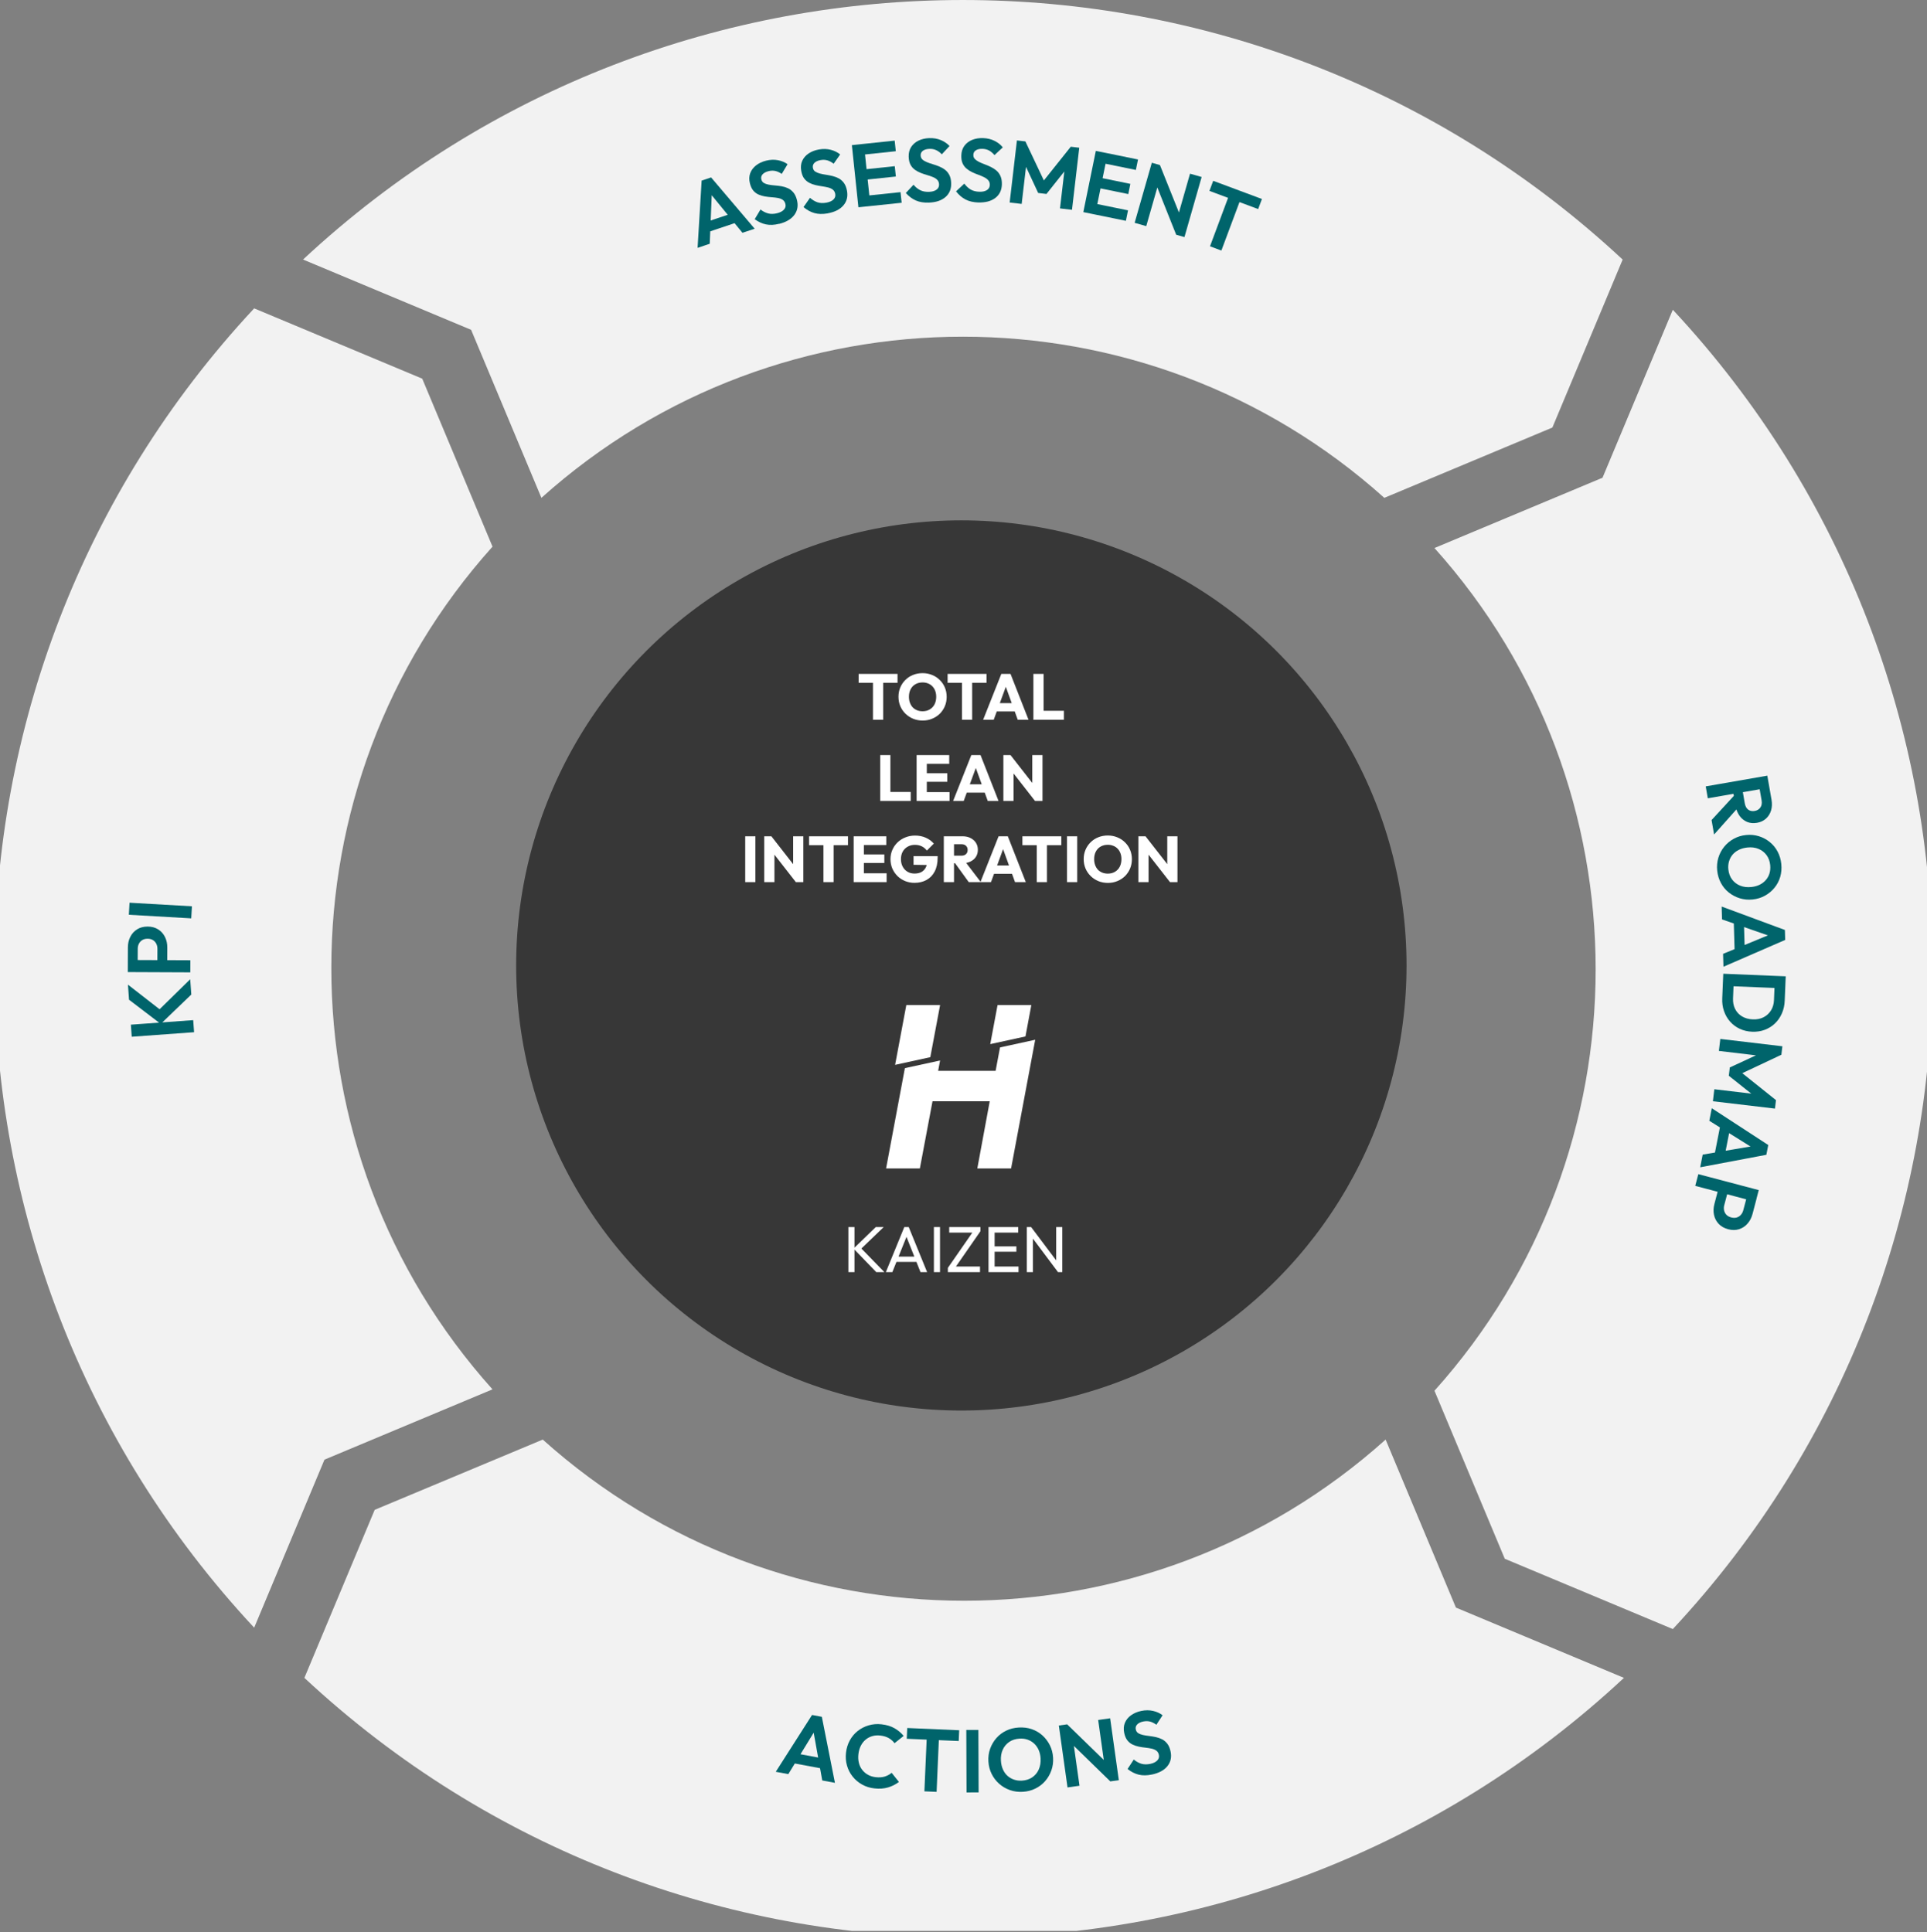<svg xmlns="http://www.w3.org/2000/svg" width="356" height="357" viewBox="0 0 356 357" fill="none"><rect x="0" y="0" width="356" height="357" fill="#808080" stroke="none"/><g clip-path="url(#clip0_3881_947)"><circle cx="177.603" cy="178.397" r="82.246" fill="#373737"></circle><path d="M173.677 185.714H167.436L165.365 196.764L171.867 195.345L173.677 185.714ZM190.533 185.714H184.293L182.94 192.935L189.447 191.515L190.533 185.714Z" fill="white"></path><path d="M184.746 193.546L183.933 197.87H173.316L173.673 195.958L167.171 197.373L163.697 215.911H169.936L172.277 203.489H182.847L180.551 215.911H186.791L191.248 192.127L184.741 193.546H184.743H184.746Z" fill="white"></path><path d="M161.276 133V124.648H163.16V133H161.276ZM158.624 126.172V124.528H165.812V126.172H158.624ZM170.463 133.144C169.823 133.144 169.231 133.032 168.687 132.808C168.151 132.584 167.679 132.272 167.271 131.872C166.863 131.472 166.547 131.008 166.323 130.48C166.099 129.944 165.987 129.368 165.987 128.752C165.987 128.128 166.099 127.552 166.323 127.024C166.547 126.496 166.859 126.036 167.259 125.644C167.659 125.244 168.127 124.936 168.663 124.72C169.207 124.496 169.799 124.384 170.439 124.384C171.071 124.384 171.655 124.496 172.191 124.72C172.735 124.936 173.207 125.244 173.607 125.644C174.015 126.036 174.331 126.5 174.555 127.036C174.779 127.564 174.891 128.14 174.891 128.764C174.891 129.38 174.779 129.956 174.555 130.492C174.331 131.02 174.019 131.484 173.619 131.884C173.219 132.276 172.747 132.584 172.203 132.808C171.667 133.032 171.087 133.144 170.463 133.144ZM170.439 131.428C170.943 131.428 171.383 131.316 171.759 131.092C172.143 130.868 172.439 130.556 172.647 130.156C172.855 129.748 172.959 129.28 172.959 128.752C172.959 128.352 172.899 127.992 172.779 127.672C172.659 127.344 172.487 127.064 172.263 126.832C172.039 126.592 171.771 126.412 171.459 126.292C171.155 126.164 170.815 126.1 170.439 126.1C169.935 126.1 169.491 126.212 169.107 126.436C168.731 126.652 168.439 126.96 168.231 127.36C168.023 127.752 167.919 128.216 167.919 128.752C167.919 129.152 167.979 129.516 168.099 129.844C168.219 130.172 168.387 130.456 168.603 130.696C168.827 130.928 169.095 131.108 169.407 131.236C169.719 131.364 170.063 131.428 170.439 131.428ZM177.717 133V124.648H179.601V133H177.717ZM175.065 126.172V124.528H182.253V126.172H175.065ZM181.626 133L184.986 124.528H186.69L190.014 133H188.022L185.478 125.968H186.162L183.582 133H181.626ZM183.534 131.464V129.928H188.154V131.464H183.534ZM190.911 133V124.528H192.795V133H190.911ZM192.363 133V131.344H196.551V133H192.363ZM162.61 148V139.528H164.494V148H162.61ZM164.062 148V146.344H168.25V148H164.062ZM169.337 148V139.528H171.221V148H169.337ZM170.777 148V146.368H175.421V148H170.777ZM170.777 144.46V142.888H175.001V144.46H170.777ZM170.777 141.148V139.528H175.361V141.148H170.777ZM176.083 148L179.443 139.528H181.147L184.472 148H182.48L179.935 140.968H180.619L178.039 148H176.083ZM177.991 146.464V144.928H182.611V146.464H177.991ZM185.368 148V139.528H186.688L187.252 141.22V148H185.368ZM191.212 148L186.22 141.604L186.688 139.528L191.68 145.924L191.212 148ZM191.212 148L190.708 146.308V139.528H192.592V148H191.212ZM137.673 163V154.528H139.557V163H137.673ZM141.188 163V154.528H142.508L143.072 156.22V163H141.188ZM147.032 163L142.04 156.604L142.508 154.528L147.5 160.924L147.032 163ZM147.032 163L146.528 161.308V154.528H148.412V163H147.032ZM152.124 163V154.648H154.008V163H152.124ZM149.472 156.172V154.528H156.66V156.172H149.472ZM157.712 163V154.528H159.596V163H157.712ZM159.152 163V161.368H163.796V163H159.152ZM159.152 159.46V157.888H163.376V159.46H159.152ZM159.152 156.148V154.528H163.736V156.148H159.152ZM168.938 163.132C168.322 163.132 167.742 163.02 167.198 162.796C166.662 162.572 166.194 162.264 165.794 161.872C165.394 161.472 165.078 161.008 164.846 160.48C164.622 159.944 164.51 159.368 164.51 158.752C164.51 158.136 164.626 157.564 164.858 157.036C165.09 156.508 165.41 156.048 165.818 155.656C166.234 155.256 166.718 154.948 167.27 154.732C167.822 154.508 168.414 154.396 169.046 154.396C169.774 154.396 170.434 154.528 171.026 154.792C171.626 155.056 172.122 155.42 172.514 155.884L171.23 157.168C170.958 156.816 170.638 156.552 170.27 156.376C169.902 156.2 169.486 156.112 169.022 156.112C168.526 156.112 168.082 156.224 167.69 156.448C167.298 156.664 166.99 156.972 166.766 157.372C166.55 157.764 166.442 158.224 166.442 158.752C166.442 159.28 166.55 159.744 166.766 160.144C166.982 160.544 167.278 160.856 167.654 161.08C168.03 161.304 168.462 161.416 168.95 161.416C169.446 161.416 169.866 161.324 170.21 161.14C170.562 160.948 170.83 160.676 171.014 160.324C171.206 159.964 171.302 159.528 171.302 159.016L172.55 159.856L168.77 159.796V158.2H173.222V158.476C173.222 159.492 173.038 160.348 172.67 161.044C172.31 161.732 171.806 162.252 171.158 162.604C170.518 162.956 169.778 163.132 168.938 163.132ZM175.804 159.508V158.116H177.592C177.968 158.116 178.256 158.02 178.456 157.828C178.664 157.636 178.768 157.376 178.768 157.048C178.768 156.744 178.668 156.492 178.468 156.292C178.268 156.092 177.98 155.992 177.604 155.992H175.804V154.528H177.82C178.38 154.528 178.872 154.636 179.296 154.852C179.72 155.06 180.052 155.352 180.292 155.728C180.532 156.104 180.652 156.536 180.652 157.024C180.652 157.52 180.532 157.956 180.292 158.332C180.052 158.7 179.716 158.988 179.284 159.196C178.852 159.404 178.344 159.508 177.76 159.508H175.804ZM174.364 163V154.528H176.248V163H174.364ZM178.972 163L176.332 159.352L178.06 158.884L181.204 163H178.972ZM181.123 163L184.483 154.528H186.187L189.511 163H187.519L184.975 155.968H185.659L183.079 163H181.123ZM183.031 161.464V159.928H187.651V161.464H183.031ZM191.534 163V154.648H193.418V163H191.534ZM188.882 156.172V154.528H196.07V156.172H188.882ZM197.122 163V154.528H199.006V163H197.122ZM204.681 163.144C204.041 163.144 203.449 163.032 202.905 162.808C202.369 162.584 201.897 162.272 201.489 161.872C201.081 161.472 200.765 161.008 200.541 160.48C200.317 159.944 200.205 159.368 200.205 158.752C200.205 158.128 200.317 157.552 200.541 157.024C200.765 156.496 201.077 156.036 201.477 155.644C201.877 155.244 202.345 154.936 202.881 154.72C203.425 154.496 204.017 154.384 204.657 154.384C205.289 154.384 205.873 154.496 206.409 154.72C206.953 154.936 207.425 155.244 207.825 155.644C208.233 156.036 208.549 156.5 208.773 157.036C208.997 157.564 209.109 158.14 209.109 158.764C209.109 159.38 208.997 159.956 208.773 160.492C208.549 161.02 208.237 161.484 207.837 161.884C207.437 162.276 206.965 162.584 206.421 162.808C205.885 163.032 205.305 163.144 204.681 163.144ZM204.657 161.428C205.161 161.428 205.601 161.316 205.977 161.092C206.361 160.868 206.657 160.556 206.865 160.156C207.073 159.748 207.177 159.28 207.177 158.752C207.177 158.352 207.117 157.992 206.997 157.672C206.877 157.344 206.705 157.064 206.481 156.832C206.257 156.592 205.989 156.412 205.677 156.292C205.373 156.164 205.033 156.1 204.657 156.1C204.153 156.1 203.709 156.212 203.325 156.436C202.949 156.652 202.657 156.96 202.449 157.36C202.241 157.752 202.137 158.216 202.137 158.752C202.137 159.152 202.197 159.516 202.317 159.844C202.437 160.172 202.605 160.456 202.821 160.696C203.045 160.928 203.313 161.108 203.625 161.236C203.937 161.364 204.281 161.428 204.657 161.428ZM210.305 163V154.528H211.625L212.189 156.22V163H210.305ZM216.149 163L211.157 156.604L211.625 154.528L216.617 160.924L216.149 163ZM216.149 163L215.645 161.308V154.528H217.529V163H216.149Z" fill="white"></path><path d="M161.882 235.062L157.682 230.718L161.798 226.734H163.262L158.822 231.006V230.382L163.382 235.062H161.882ZM156.734 235.062V226.734H157.862V235.062H156.734ZM163.657 235.062L167.065 226.734H167.881L171.277 235.062H170.053L167.257 228.018H167.677L164.857 235.062H163.657ZM165.277 233.178V232.194H169.657V233.178H165.277ZM172.531 235.062V226.734H173.659V235.062H172.531ZM175.109 234.282L179.813 227.502H181.133L176.429 234.282H175.109ZM175.109 235.062V234.282L176.069 234.03H181.049V235.062H175.109ZM175.361 227.766V226.734H181.133V227.502L180.161 227.766H175.361ZM182.621 235.062V226.734H183.749V235.062H182.621ZM183.389 235.062V234.03H188.165V235.062H183.389ZM183.389 231.294V230.31H187.769V231.294H183.389ZM183.389 227.766V226.734H188.105V227.766H183.389ZM189.699 235.062V226.734H190.491L190.827 228.042V235.062H189.699ZM195.459 235.062L190.347 228.234L190.491 226.734L195.615 233.55L195.459 235.062ZM195.459 235.062L195.123 233.826V226.734H196.251V235.062H195.459Z" fill="white"></path><g clip-path="url(#clip1_3881_947)"><path d="M268.972 297.055L255.983 266.007C211.75 305.712 144.497 305.712 100.269 266.007L69.221 278.99L56.233 310.038C124.828 373.984 231.419 373.984 300.014 310.038L268.966 297.049L268.972 297.055Z" fill="#F2F2F2"></path><path d="M309.043 57.233L296.055 88.275L265.007 101.264C304.712 145.497 304.712 212.75 265.007 256.983L277.996 288.031L309.043 301.019C372.984 232.425 372.989 125.833 309.043 57.238V57.233Z" fill="#F2F2F2"></path><path d="M299.767 47.957C231.172 -15.984 124.581 -15.984 55.986 47.957L87.034 60.945L100.022 91.993C144.256 52.288 211.509 52.288 255.742 91.993L286.79 79.004L299.778 47.957H299.767Z" fill="#F2F2F2"></path><path d="M90.993 101.017L78.004 69.969L46.957 56.981C-16.989 125.576 -16.989 232.167 46.957 300.762L59.945 269.714L90.987 256.726C51.283 212.493 51.288 145.239 90.987 101.012L90.993 101.017Z" fill="#F2F2F2"></path><path d="M315.122 145.31L326.5 143.328L326.884 145.529L315.505 147.512L315.122 145.31ZM316.206 151.525L320.466 146.898L321.452 148.826L316.666 154.198L316.2 151.525H316.206ZM320.148 146.099L321.879 145.798L322.333 148.421C322.426 148.968 322.64 149.368 322.968 149.609C323.297 149.85 323.697 149.932 324.168 149.85C324.622 149.773 324.967 149.56 325.213 149.215C325.46 148.87 325.536 148.432 325.443 147.889L324.983 145.25L326.779 144.938L327.278 147.785C327.404 148.508 327.371 149.171 327.185 149.779C326.999 150.386 326.681 150.885 326.237 151.279C325.794 151.673 325.252 151.925 324.6 152.04C323.932 152.155 323.324 152.106 322.777 151.881C322.235 151.657 321.769 151.29 321.391 150.781C321.014 150.266 320.756 149.642 320.63 148.897L320.143 146.099H320.148Z" fill="#00646B"></path><path d="M317.241 160.889C317.153 160.051 317.224 159.252 317.454 158.496C317.684 157.74 318.046 157.061 318.533 156.459C319.02 155.857 319.612 155.369 320.296 154.991C320.986 154.614 321.742 154.378 322.569 154.296C323.395 154.208 324.184 154.285 324.929 154.515C325.673 154.745 326.347 155.101 326.944 155.588C327.546 156.07 328.028 156.656 328.395 157.346C328.762 158.036 328.992 158.797 329.079 159.635C329.167 160.484 329.101 161.283 328.882 162.033C328.663 162.783 328.307 163.457 327.82 164.048C327.332 164.645 326.741 165.133 326.057 165.51C325.372 165.888 324.611 166.124 323.784 166.206C322.957 166.293 322.169 166.217 321.419 165.987C320.668 165.757 319.995 165.401 319.393 164.924C318.79 164.448 318.303 163.862 317.931 163.167C317.558 162.471 317.328 161.71 317.241 160.883V160.889ZM319.299 160.642C319.376 161.371 319.601 161.995 319.989 162.51C320.373 163.024 320.871 163.408 321.484 163.654C322.098 163.9 322.793 163.983 323.565 163.9C324.129 163.84 324.638 163.703 325.093 163.479C325.542 163.254 325.925 162.964 326.232 162.603C326.544 162.241 326.768 161.831 326.905 161.371C327.042 160.911 327.086 160.401 327.031 159.848C326.955 159.131 326.73 158.512 326.352 158.003C325.974 157.494 325.482 157.111 324.874 156.859C324.266 156.607 323.576 156.519 322.815 156.601C322.24 156.662 321.72 156.804 321.254 157.028C320.794 157.253 320.411 157.543 320.104 157.899C319.798 158.255 319.573 158.671 319.431 159.142C319.289 159.613 319.245 160.117 319.299 160.648V160.642Z" fill="#00646B"></path><path d="M318.067 167.515L329.747 171.84L329.802 173.68L318.396 178.636L318.325 176.254L327.677 172.399L327.699 173.22L318.133 169.886L318.062 167.52L318.067 167.515ZM320.291 169.929L322.163 169.875L322.344 176.079L320.471 176.133L320.291 169.929Z" fill="#00646B"></path><path d="M318.297 181.456L320.285 181.538L320.165 184.479C320.132 185.212 320.263 185.864 320.553 186.444C320.844 187.019 321.265 187.479 321.829 187.813C322.393 188.147 323.056 188.334 323.823 188.361C324.578 188.394 325.241 188.262 325.81 187.967C326.38 187.671 326.84 187.255 327.179 186.707C327.519 186.16 327.705 185.524 327.732 184.791L327.853 181.801L329.84 181.883L329.714 184.906C329.682 185.76 329.506 186.548 329.189 187.266C328.871 187.989 328.444 188.607 327.902 189.122C327.36 189.637 326.736 190.026 326.018 190.294C325.301 190.562 324.534 190.677 323.702 190.644C322.87 190.611 322.109 190.431 321.413 190.108C320.718 189.785 320.126 189.341 319.628 188.783C319.13 188.224 318.757 187.578 318.5 186.839C318.243 186.099 318.133 185.311 318.172 184.468L318.297 181.461V181.456ZM318.363 179.928L329.901 180.405L329.808 182.639L318.27 182.162L318.363 179.928Z" fill="#00646B"></path><path d="M317.815 191.975L329.282 193.333L329.096 194.899L321.106 198.666L321.21 197.768L328.099 203.282L327.913 204.848L316.447 203.49L316.709 201.272L324.359 202.181L324.195 202.609L319.387 198.781L319.568 197.248L325.137 194.663L325.202 195.101L317.553 194.192L317.815 191.975Z" fill="#00646B"></path><path d="M316.239 204.777L326.675 211.578L326.32 213.385L314.098 215.691L314.558 213.352L324.534 211.66L324.376 212.465L315.784 207.099L316.239 204.777ZM317.876 207.625L319.716 207.986L318.522 214.081L316.682 213.719L317.876 207.625Z" fill="#00646B"></path><path d="M313.753 216.961L324.918 219.907L324.348 222.07L313.183 219.124L313.753 216.961ZM317.465 219.639L319.228 220.104L318.544 222.694C318.456 223.034 318.445 223.357 318.516 223.674C318.588 223.986 318.73 224.255 318.949 224.479C319.168 224.704 319.464 224.862 319.836 224.961C320.198 225.054 320.526 225.06 320.827 224.977C321.128 224.89 321.386 224.731 321.599 224.496C321.813 224.26 321.966 223.97 322.059 223.63L322.744 221.04L324.507 221.506L323.768 224.315C323.582 225.027 323.269 225.624 322.831 226.116C322.399 226.609 321.873 226.949 321.26 227.14C320.647 227.332 319.984 227.332 319.267 227.14C318.544 226.949 317.963 226.62 317.52 226.155C317.076 225.689 316.786 225.131 316.649 224.49C316.512 223.849 316.54 223.17 316.726 222.464L317.465 219.655V219.639Z" fill="#00646B"></path><path d="M143.319 327.391L150.022 316.894L151.829 317.233L154.249 329.433L151.905 328.995L150.12 319.035L150.925 319.182L145.636 327.823L143.308 327.391H143.319ZM146.156 325.731L146.501 323.892L152.606 325.031L152.261 326.87L146.156 325.731Z" fill="#00646B"></path><path d="M161.548 330.463C160.699 330.37 159.933 330.129 159.248 329.74C158.564 329.357 157.983 328.864 157.507 328.261C157.031 327.665 156.686 326.986 156.472 326.235C156.259 325.485 156.198 324.697 156.291 323.864C156.385 323.038 156.62 322.282 156.992 321.597C157.365 320.913 157.852 320.332 158.443 319.862C159.035 319.391 159.708 319.04 160.464 318.816C161.22 318.591 162.014 318.525 162.851 318.619C163.788 318.723 164.582 318.964 165.244 319.341C165.907 319.719 166.471 320.19 166.942 320.765L165.255 322.112C164.976 321.729 164.62 321.411 164.187 321.165C163.755 320.918 163.229 320.76 162.621 320.694C162.101 320.634 161.608 320.672 161.148 320.803C160.688 320.935 160.272 321.154 159.911 321.46C159.544 321.767 159.248 322.145 159.024 322.599C158.794 323.054 158.651 323.563 158.586 324.127C158.52 324.702 158.547 325.239 158.668 325.732C158.788 326.224 158.991 326.657 159.281 327.029C159.571 327.402 159.922 327.708 160.343 327.944C160.765 328.179 161.242 328.327 161.773 328.387C162.413 328.459 162.977 328.42 163.454 328.272C163.93 328.124 164.357 327.889 164.724 327.582L166.071 329.269C165.469 329.729 164.795 330.068 164.045 330.287C163.3 330.506 162.468 330.567 161.554 330.463H161.548Z" fill="#00646B"></path><path d="M167.517 321.29L167.604 319.303L177.203 319.719L177.116 321.707L167.517 321.29ZM170.775 331.004L171.268 319.713L173.518 319.812L173.031 331.103L170.78 331.004H170.775Z" fill="#00646B"></path><path d="M178.561 331.212L178.518 319.664H180.752L180.795 331.201L178.561 331.212Z" fill="#00646B"></path><path d="M188.96 331.092C188.117 331.141 187.323 331.037 186.578 330.774C185.833 330.512 185.171 330.123 184.59 329.608C184.01 329.093 183.544 328.485 183.199 327.785C182.849 327.084 182.652 326.317 182.602 325.485C182.553 324.652 182.657 323.869 182.92 323.136C183.183 322.402 183.572 321.745 184.075 321.164C184.585 320.584 185.192 320.124 185.893 319.79C186.6 319.45 187.372 319.259 188.21 319.21C189.064 319.16 189.858 319.259 190.597 319.511C191.336 319.763 191.993 320.146 192.568 320.661C193.143 321.175 193.603 321.783 193.954 322.484C194.304 323.19 194.501 323.957 194.551 324.784C194.6 325.616 194.496 326.399 194.233 327.138C193.97 327.878 193.587 328.54 193.083 329.115C192.579 329.696 191.971 330.156 191.265 330.501C190.559 330.846 189.787 331.043 188.954 331.092H188.96ZM188.801 329.028C189.535 328.984 190.164 328.781 190.696 328.42C191.227 328.058 191.632 327.577 191.9 326.974C192.169 326.372 192.284 325.682 192.24 324.904C192.207 324.335 192.086 323.82 191.884 323.36C191.681 322.9 191.407 322.511 191.057 322.183C190.707 321.86 190.307 321.619 189.852 321.455C189.398 321.296 188.894 321.23 188.336 321.268C187.613 321.312 186.989 321.509 186.463 321.865C185.937 322.221 185.532 322.698 185.258 323.294C184.984 323.891 184.864 324.576 184.913 325.342C184.946 325.923 185.067 326.449 185.269 326.919C185.472 327.39 185.746 327.785 186.091 328.108C186.435 328.425 186.835 328.666 187.301 328.83C187.766 328.995 188.264 329.06 188.801 329.028Z" fill="#00646B"></path><path d="M197.217 330.276L195.613 318.843L197.157 318.624L198.137 320.759L199.429 329.97L197.217 330.282V330.276ZM205.119 329.165L197.102 321.351L197.151 318.624L205.184 326.438L205.119 329.17V329.165ZM205.119 329.165L204.182 327.106L202.879 317.819L205.091 317.507L206.696 328.946L205.119 329.165Z" fill="#00646B"></path><path d="M212.79 327.9C211.892 328.091 211.082 328.097 210.37 327.922C209.658 327.746 208.968 327.402 208.311 326.876L209.456 325.124C209.888 325.49 210.354 325.748 210.835 325.901C211.323 326.049 211.876 326.06 212.511 325.929C213.081 325.808 213.508 325.6 213.792 325.304C214.077 325.009 214.181 324.664 214.094 324.269C214.022 323.924 213.864 323.667 213.628 323.492C213.387 323.317 213.097 323.191 212.752 323.114C212.407 323.037 212.029 322.977 211.624 322.933C211.219 322.889 210.808 322.829 210.403 322.747C209.998 322.665 209.603 322.534 209.231 322.358C208.859 322.178 208.536 321.92 208.273 321.586C208.004 321.252 207.813 320.787 207.687 320.201C207.545 319.516 207.588 318.898 207.818 318.345C208.048 317.792 208.426 317.326 208.952 316.948C209.477 316.57 210.102 316.302 210.83 316.149C211.602 315.985 212.33 315.985 213.02 316.143C213.71 316.302 214.296 316.57 214.778 316.948L213.634 318.701C213.223 318.405 212.829 318.208 212.445 318.109C212.062 318.011 211.651 318.011 211.213 318.098C210.709 318.202 210.332 318.388 210.085 318.646C209.839 318.903 209.751 319.21 209.828 319.566C209.894 319.878 210.041 320.108 210.277 320.25C210.507 320.398 210.797 320.508 211.148 320.59C211.493 320.666 211.876 320.732 212.287 320.776C212.697 320.825 213.108 320.891 213.519 320.978C213.929 321.066 214.318 321.203 214.685 321.389C215.052 321.575 215.375 321.849 215.654 322.21C215.933 322.572 216.131 323.048 216.256 323.634C216.475 324.686 216.284 325.589 215.671 326.35C215.057 327.111 214.104 327.626 212.807 327.9H212.79Z" fill="#00646B"></path><path d="M35.348 183.767L29.697 189.199L23.838 184.731L23.636 181.943L30.026 186.915L28.974 186.992L35.14 180.947L35.343 183.767H35.348ZM35.857 190.732L24.336 191.57L24.178 189.341L35.693 188.503L35.857 190.732Z" fill="#00646B"></path><path d="M35.157 179.671L23.608 179.622L23.619 177.388L35.167 177.437L35.157 179.671ZM30.896 178.006H29.073L29.084 175.323C29.084 174.973 29.013 174.655 28.865 174.37C28.717 174.086 28.509 173.861 28.241 173.702C27.972 173.544 27.649 173.461 27.266 173.461C26.894 173.461 26.57 173.538 26.302 173.697C26.034 173.856 25.826 174.075 25.672 174.36C25.525 174.644 25.448 174.962 25.448 175.312L25.437 177.99H23.614L23.625 175.071C23.625 174.338 23.778 173.68 24.079 173.095C24.375 172.509 24.796 172.049 25.344 171.715C25.886 171.375 26.532 171.211 27.277 171.211C28.022 171.211 28.668 171.386 29.215 171.731C29.763 172.071 30.179 172.536 30.475 173.127C30.77 173.713 30.913 174.376 30.907 175.11L30.896 178.017V178.006Z" fill="#00646B"></path><path d="M35.332 169.694L23.805 169.031L23.931 166.803L35.458 167.465L35.332 169.694Z" fill="#00646B"></path><path d="M128.874 45.799L129.624 33.369L131.371 32.783L139.421 42.262L137.165 43.017L130.758 35.187L131.535 34.924L131.119 45.043L128.874 45.799ZM130.539 42.974L129.942 41.2L135.828 39.223L136.425 40.997L130.539 42.974Z" fill="#00646B"></path><path d="M143.944 41.353C143.051 41.577 142.246 41.615 141.523 41.468C140.801 41.32 140.105 40.997 139.426 40.504L140.499 38.713C140.948 39.064 141.419 39.305 141.907 39.436C142.394 39.568 142.952 39.557 143.582 39.398C144.146 39.255 144.562 39.031 144.836 38.73C145.11 38.423 145.198 38.073 145.099 37.684C145.017 37.344 144.847 37.093 144.606 36.928C144.365 36.764 144.064 36.649 143.714 36.583C143.363 36.518 142.985 36.474 142.58 36.446C142.169 36.419 141.764 36.37 141.348 36.304C140.932 36.238 140.543 36.123 140.16 35.959C139.782 35.795 139.448 35.548 139.174 35.225C138.895 34.902 138.681 34.448 138.539 33.862C138.369 33.183 138.391 32.564 138.599 32C138.807 31.442 139.169 30.96 139.678 30.56C140.187 30.16 140.806 29.87 141.529 29.689C142.295 29.498 143.024 29.47 143.714 29.602C144.409 29.733 145 29.98 145.499 30.341L144.425 32.132C144.004 31.852 143.604 31.672 143.215 31.589C142.827 31.507 142.416 31.518 141.983 31.628C141.485 31.754 141.118 31.951 140.877 32.219C140.642 32.487 140.565 32.794 140.653 33.145C140.729 33.451 140.888 33.676 141.124 33.813C141.359 33.95 141.655 34.053 142.005 34.119C142.356 34.185 142.733 34.234 143.15 34.267C143.566 34.3 143.976 34.349 144.393 34.42C144.803 34.492 145.198 34.612 145.575 34.787C145.953 34.957 146.282 35.22 146.577 35.57C146.873 35.921 147.087 36.386 147.235 36.972C147.492 38.013 147.333 38.927 146.753 39.71C146.172 40.493 145.236 41.046 143.949 41.369L143.944 41.353Z" fill="#00646B"></path><path d="M152.891 39.431C151.987 39.59 151.177 39.573 150.471 39.376C149.764 39.179 149.091 38.812 148.445 38.265L149.644 36.551C150.065 36.934 150.52 37.202 150.996 37.372C151.478 37.536 152.031 37.564 152.672 37.449C153.241 37.345 153.674 37.153 153.97 36.868C154.265 36.584 154.375 36.239 154.304 35.839C154.243 35.494 154.096 35.231 153.866 35.05C153.636 34.87 153.345 34.733 153 34.645C152.655 34.557 152.283 34.486 151.878 34.426C151.473 34.371 151.067 34.295 150.662 34.202C150.257 34.108 149.868 33.966 149.501 33.775C149.135 33.583 148.822 33.315 148.565 32.975C148.308 32.636 148.127 32.165 148.023 31.568C147.902 30.878 147.963 30.259 148.209 29.717C148.456 29.175 148.85 28.72 149.386 28.359C149.923 27.997 150.558 27.751 151.292 27.62C152.07 27.483 152.798 27.505 153.482 27.68C154.167 27.861 154.742 28.145 155.213 28.54L154.013 30.254C153.614 29.947 153.225 29.739 152.842 29.629C152.458 29.52 152.048 29.503 151.61 29.58C151.1 29.668 150.722 29.843 150.465 30.089C150.208 30.341 150.115 30.642 150.175 30.998C150.23 31.31 150.372 31.546 150.602 31.699C150.832 31.852 151.117 31.973 151.462 32.066C151.807 32.154 152.185 32.23 152.595 32.291C153.006 32.351 153.417 32.433 153.822 32.532C154.227 32.63 154.616 32.783 154.977 32.975C155.339 33.172 155.656 33.457 155.919 33.824C156.187 34.196 156.368 34.678 156.478 35.269C156.664 36.326 156.439 37.224 155.804 37.963C155.169 38.703 154.2 39.19 152.891 39.425V39.431Z" fill="#00646B"></path><path d="M158.586 38.303L157.376 26.82L159.599 26.585L160.809 38.067L158.586 38.303ZM159.216 28.605L159.007 26.645L165.283 25.982L165.491 27.943L159.216 28.605ZM159.703 33.232L159.5 31.321L165.299 30.708L165.502 32.619L159.703 33.232ZM160.218 38.133L160.01 36.173L166.367 35.505L166.575 37.465L160.218 38.133Z" fill="#00646B"></path><path d="M171.58 37.438C170.66 37.471 169.866 37.339 169.192 37.043C168.519 36.748 167.906 36.288 167.342 35.663L168.765 34.136C169.132 34.574 169.537 34.908 169.992 35.138C170.446 35.368 170.994 35.472 171.64 35.45C172.22 35.428 172.675 35.297 173.009 35.056C173.338 34.815 173.496 34.492 173.485 34.086C173.474 33.736 173.365 33.457 173.162 33.243C172.96 33.03 172.691 32.854 172.363 32.723C172.034 32.586 171.673 32.46 171.284 32.351C170.89 32.241 170.501 32.104 170.112 31.956C169.724 31.803 169.362 31.611 169.023 31.37C168.683 31.13 168.415 30.823 168.212 30.445C168.01 30.067 167.895 29.58 167.873 28.978C167.851 28.277 167.999 27.674 168.322 27.171C168.645 26.667 169.094 26.273 169.68 25.988C170.26 25.703 170.923 25.55 171.667 25.522C172.456 25.495 173.173 25.615 173.825 25.889C174.476 26.163 175.008 26.53 175.418 26.984L173.995 28.512C173.644 28.151 173.283 27.888 172.921 27.729C172.56 27.565 172.155 27.494 171.706 27.51C171.191 27.526 170.791 27.642 170.501 27.855C170.211 28.069 170.074 28.353 170.085 28.715C170.096 29.032 170.205 29.284 170.408 29.47C170.611 29.657 170.879 29.815 171.207 29.952C171.536 30.089 171.897 30.215 172.297 30.336C172.697 30.451 173.091 30.587 173.48 30.746C173.869 30.905 174.23 31.102 174.559 31.349C174.893 31.595 175.161 31.918 175.375 32.323C175.588 32.728 175.703 33.232 175.725 33.829C175.763 34.902 175.413 35.762 174.679 36.403C173.945 37.049 172.916 37.394 171.591 37.438H171.58Z" fill="#00646B"></path><path d="M180.73 37.416C179.81 37.383 179.027 37.202 178.375 36.863C177.724 36.523 177.138 36.025 176.623 35.357L178.151 33.928C178.485 34.388 178.874 34.749 179.306 35.012C179.739 35.269 180.281 35.412 180.927 35.434C181.507 35.45 181.973 35.351 182.318 35.132C182.663 34.913 182.844 34.601 182.86 34.196C182.871 33.846 182.783 33.555 182.592 33.331C182.4 33.106 182.148 32.915 181.831 32.756C181.513 32.597 181.162 32.449 180.779 32.307C180.396 32.17 180.013 32.011 179.635 31.836C179.257 31.661 178.906 31.442 178.589 31.179C178.271 30.916 178.019 30.593 177.839 30.199C177.658 29.81 177.581 29.312 177.598 28.709C177.62 28.008 177.811 27.417 178.167 26.935C178.523 26.453 179 26.092 179.602 25.845C180.199 25.605 180.872 25.495 181.617 25.517C182.405 25.544 183.112 25.714 183.747 26.032C184.377 26.349 184.88 26.749 185.258 27.231L183.731 28.66C183.402 28.277 183.063 27.992 182.718 27.806C182.367 27.62 181.967 27.516 181.518 27.505C181.004 27.488 180.593 27.576 180.292 27.767C179.991 27.959 179.832 28.238 179.821 28.6C179.81 28.917 179.898 29.175 180.089 29.372C180.281 29.569 180.533 29.75 180.85 29.909C181.168 30.067 181.524 30.221 181.913 30.363C182.301 30.505 182.685 30.67 183.063 30.856C183.44 31.037 183.785 31.261 184.097 31.529C184.41 31.798 184.661 32.143 184.842 32.559C185.023 32.975 185.105 33.484 185.089 34.087C185.056 35.16 184.651 35.992 183.873 36.583C183.095 37.175 182.05 37.449 180.724 37.41L180.73 37.416Z" fill="#00646B"></path><path d="M186.529 37.421L187.87 25.95L189.436 26.13L193.214 34.114L192.316 34.01L197.82 27.111L199.386 27.297L198.044 38.769L195.826 38.511L196.724 30.861L197.152 31.026L193.329 35.839L191.796 35.658L189.206 30.095L189.644 30.029L188.746 37.679L186.529 37.421Z" fill="#00646B"></path><path d="M200.136 39.195L202.447 27.882L204.637 28.331L202.326 39.644L200.136 39.195ZM201.74 39.524L202.135 37.591L208.393 38.872L207.999 40.805L201.74 39.524ZM202.731 34.694L203.115 32.81L208.826 33.977L208.443 35.861L202.731 34.694ZM203.662 30.138L204.057 28.205L210.239 29.47L209.845 31.403L203.662 30.138Z" fill="#00646B"></path><path d="M209.615 41.178L212.79 30.073L214.291 30.5L214.318 32.849L211.761 41.785L209.615 41.172V41.178ZM217.292 43.373L213.141 32.975L214.291 30.5L218.458 40.904L217.292 43.373ZM217.292 43.373L217.27 41.112L219.849 32.093L221.995 32.707L218.819 43.811L217.286 43.373H217.292Z" fill="#00646B"></path><path d="M223.435 35.275L224.131 33.413L233.133 36.77L232.437 38.632L223.435 35.275ZM223.539 45.514L227.487 34.924L229.596 35.707L225.642 46.298L223.534 45.509L223.539 45.514Z" fill="#00646B"></path></g></g><defs><clipPath id="clip0_3881_947"><rect width="356" height="356.795" fill="white"></rect></clipPath><clipPath id="clip1_3881_947"><rect width="358" height="358" fill="white" transform="translate(-1)"></rect></clipPath></defs></svg>